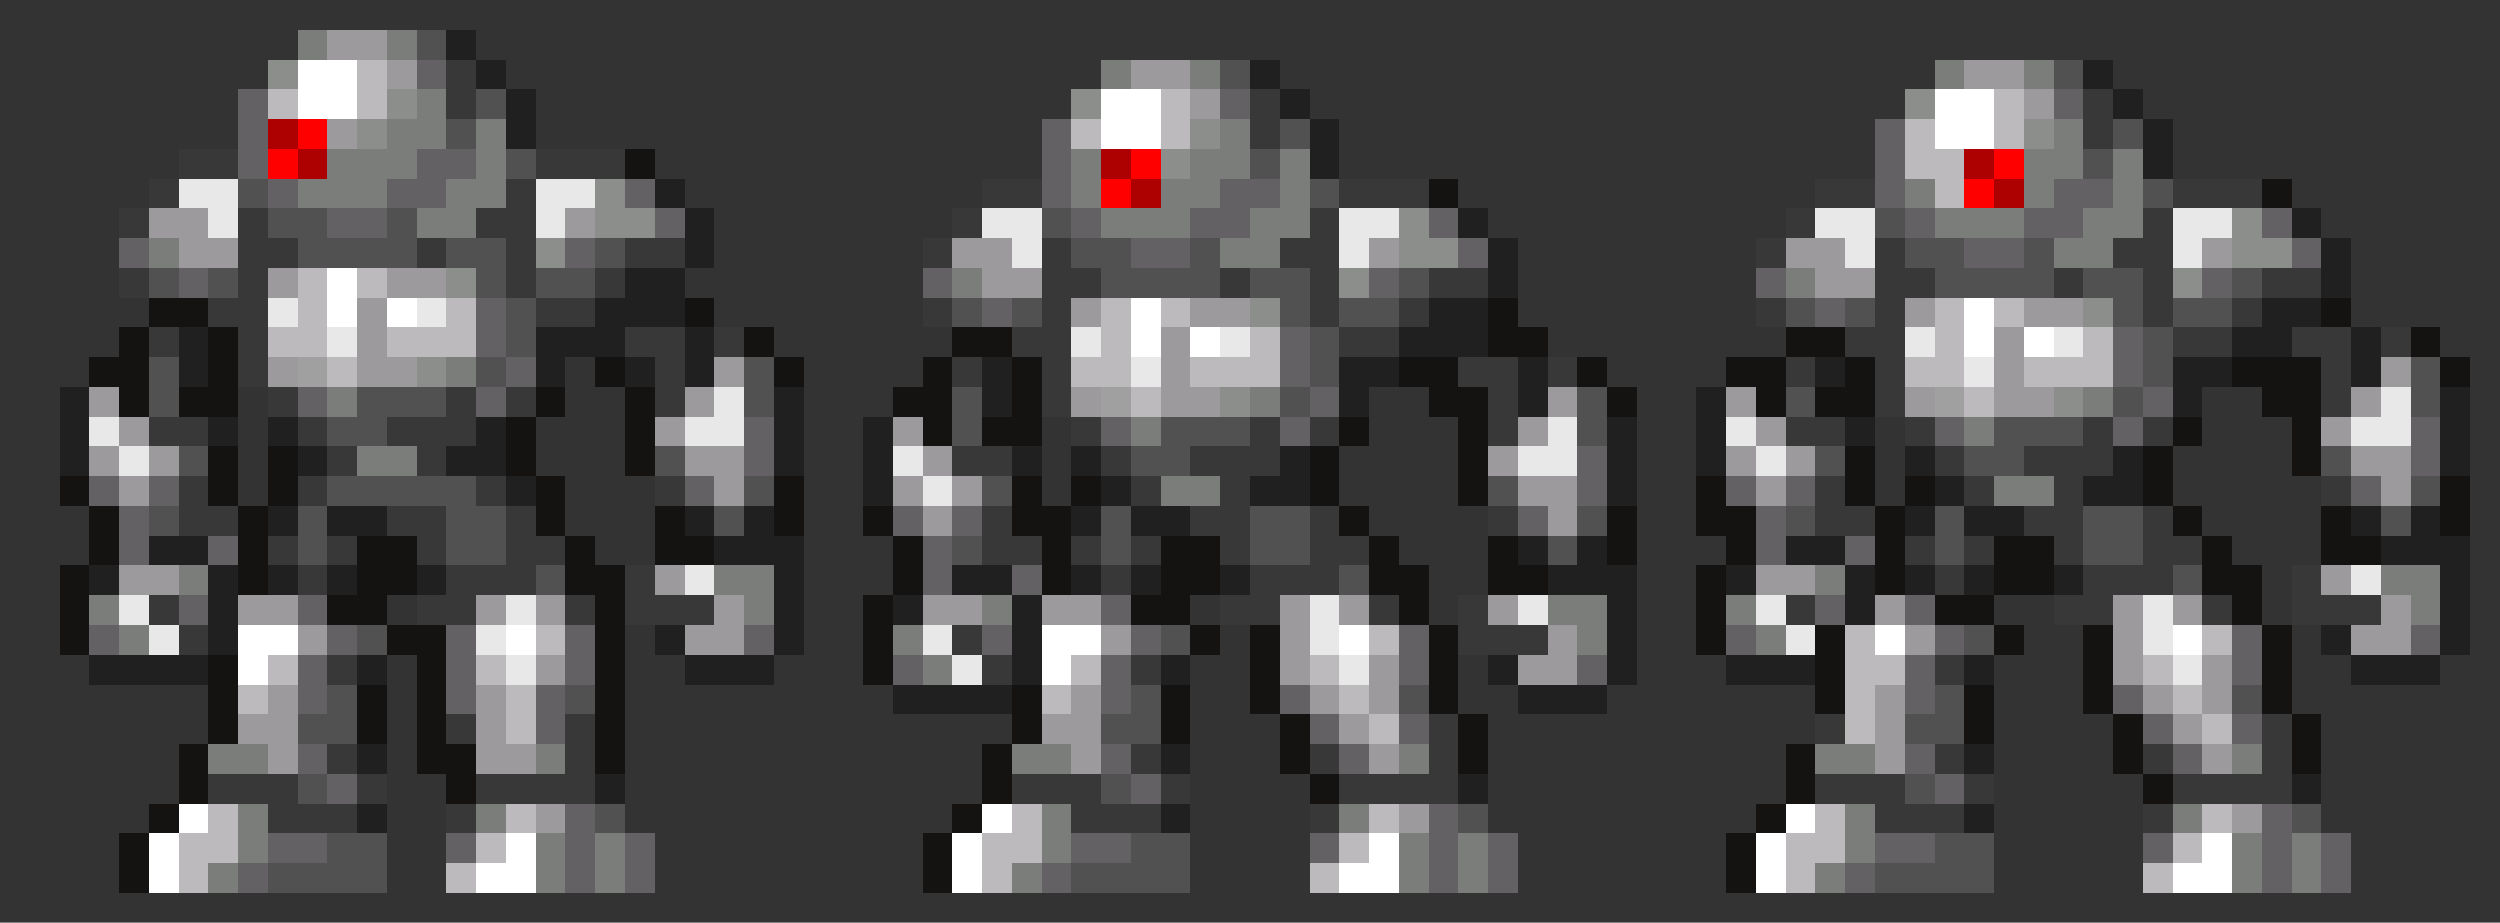 <svg xmlns="http://www.w3.org/2000/svg" viewBox="0 -0.5 84 31" shape-rendering="crispEdges">
<rect x="0" y="-0.5" width="84" height="31" fill="#333333" stroke="none"/>
<path stroke="#7b7d7b" d="M10 1h1M13 1h1M37 2h1M40 2h1M65 2h1M68 2h1M14 3h1M13 4h2M16 4h1M41 4h1M69 4h1M11 5h3M16 5h1M36 5h1M40 5h2M43 5h1M68 5h2M71 5h1M10 6h3M15 6h2M36 6h1M39 6h2M43 6h1M64 6h1M68 6h1M71 6h1M14 7h2M37 7h3M42 7h2M65 7h3M70 7h2M5 8h1M41 8h2M69 8h2M32 9h1M60 9h1M15 12h1M11 13h1M42 13h1M70 13h1M38 14h1M66 14h1M12 15h2M39 16h2M67 16h2M6 19h1M24 19h2M61 19h1M80 19h2M3 20h1M25 20h1M33 20h1M52 20h2M58 20h1M81 20h1M4 21h1M30 21h1M53 21h1M59 21h1M31 22h1M7 25h2M18 25h1M34 25h2M47 25h1M61 25h2M75 25h1M8 27h1M16 27h1M35 27h1M45 27h1M62 27h1M73 27h1M8 28h1M18 28h1M20 28h1M35 28h1M47 28h1M49 28h1M62 28h1M75 28h1M77 28h1M7 29h1M18 29h1M20 29h1M34 29h1M47 29h1M49 29h1M61 29h1M75 29h1M77 29h1" />
<path stroke="#9c9a9c" d="M11 1h2M13 2h1M38 2h2M66 2h2M40 3h1M68 3h1M11 4h1M5 7h2M19 7h1M6 8h2M32 8h2M46 8h1M60 8h2M74 8h1M9 9h1M13 9h2M33 9h2M61 9h2M12 10h1M36 10h1M40 10h2M64 10h1M68 10h2M12 11h1M39 11h1M67 11h1M9 12h1M12 12h2M24 12h1M39 12h1M67 12h1M80 12h1M3 13h1M23 13h1M36 13h1M39 13h2M52 13h1M58 13h1M64 13h1M67 13h2M79 13h1M4 14h1M22 14h1M30 14h1M51 14h1M59 14h1M78 14h1M3 15h1M5 15h1M23 15h2M31 15h1M50 15h1M58 15h1M60 15h1M79 15h2M4 16h1M24 16h1M30 16h1M32 16h1M51 16h2M59 16h1M80 16h1M31 17h1M52 17h1M4 19h2M22 19h1M59 19h2M78 19h1M8 20h2M16 20h1M18 20h1M24 20h1M31 20h2M35 20h2M43 20h1M45 20h1M50 20h1M63 20h1M71 20h1M73 20h1M80 20h1M10 21h1M23 21h2M37 21h1M43 21h1M52 21h1M64 21h1M71 21h1M79 21h2M18 22h1M43 22h1M46 22h1M51 22h2M71 22h1M74 22h1M9 23h1M16 23h1M36 23h1M44 23h1M46 23h1M63 23h1M72 23h1M74 23h1M8 24h2M16 24h1M35 24h2M45 24h1M63 24h1M73 24h1M9 25h1M16 25h2M36 25h1M46 25h1M63 25h1M74 25h1M18 27h1M47 27h1M75 27h1" />
<path stroke="#525152" d="M14 1h1M41 2h1M69 2h1M16 3h1M15 4h1M43 4h1M71 4h1M17 5h1M42 5h1M70 5h1M8 6h1M44 6h1M72 6h1M9 7h2M13 7h1M35 7h1M63 7h1M10 8h4M15 8h2M20 8h1M36 8h2M40 8h1M64 8h2M68 8h1M5 9h1M7 9h1M16 9h1M18 9h2M37 9h4M42 9h2M47 9h1M65 9h4M70 9h2M75 9h1M17 10h1M32 10h1M34 10h1M43 10h1M45 10h2M60 10h1M62 10h1M71 10h1M73 10h2M17 11h1M44 11h1M72 11h1M5 12h1M16 12h1M25 12h1M44 12h1M72 12h1M81 12h1M5 13h1M12 13h3M25 13h1M32 13h1M43 13h1M53 13h1M60 13h1M71 13h1M81 13h1M11 14h2M32 14h1M39 14h3M53 14h1M67 14h3M6 15h1M22 15h1M38 15h2M61 15h1M66 15h2M78 15h1M11 16h5M25 16h1M33 16h1M50 16h1M81 16h1M5 17h1M10 17h1M15 17h2M24 17h1M37 17h1M42 17h2M53 17h1M60 17h1M65 17h1M70 17h2M80 17h1M10 18h1M15 18h2M32 18h1M37 18h1M42 18h2M52 18h1M65 18h1M70 18h2M18 19h1M45 19h1M73 19h1M12 21h1M39 21h1M66 21h1M11 23h1M19 23h1M38 23h1M47 23h1M65 23h1M75 23h1M10 24h2M37 24h2M64 24h2M10 26h1M37 26h1M64 26h1M20 27h1M49 27h1M77 27h1M11 28h2M38 28h2M65 28h2M9 29h4M36 29h4M63 29h4" />
<path stroke="#212021" d="M15 1h1M16 2h1M42 2h1M70 2h1M17 3h1M43 3h1M71 3h1M17 4h1M44 4h1M72 4h1M44 5h1M72 5h1M22 6h1M23 7h1M49 7h1M77 7h1M23 8h1M50 8h1M78 8h1M21 9h2M50 9h1M78 9h1M20 10h3M48 10h2M76 10h2M6 11h1M18 11h3M23 11h1M47 11h3M75 11h2M79 11h1M6 12h1M18 12h1M21 12h1M23 12h1M33 12h1M45 12h2M51 12h1M61 12h1M73 12h2M79 12h1M2 13h1M26 13h1M33 13h1M45 13h1M51 13h1M57 13h1M73 13h1M82 13h1M2 14h1M7 14h1M9 14h1M16 14h1M26 14h1M29 14h1M54 14h1M57 14h1M62 14h1M82 14h1M2 15h1M10 15h1M15 15h2M26 15h1M29 15h1M34 15h1M36 15h1M43 15h1M54 15h1M57 15h1M64 15h1M71 15h1M82 15h1M17 16h1M29 16h1M37 16h1M42 16h2M54 16h1M65 16h1M70 16h2M9 17h1M11 17h2M23 17h1M25 17h1M36 17h1M38 17h2M64 17h1M66 17h2M79 17h1M81 17h1M5 18h2M24 18h3M51 18h1M53 18h1M60 18h2M80 18h3M3 19h1M7 19h1M9 19h1M11 19h1M14 19h1M26 19h1M32 19h2M36 19h1M38 19h1M41 19h1M52 19h3M58 19h1M62 19h1M64 19h1M66 19h1M69 19h1M82 19h1M7 20h1M26 20h1M30 20h1M34 20h1M54 20h1M62 20h1M82 20h1M7 21h1M22 21h1M26 21h1M34 21h1M54 21h1M78 21h1M82 21h1M3 22h4M12 22h1M23 22h3M34 22h1M39 22h1M50 22h1M54 22h1M58 22h3M66 22h1M79 22h3M30 23h4M51 23h3M12 25h1M39 25h1M66 25h1M20 26h1M49 26h1M77 26h1M12 27h1M39 27h1M66 27h1" />
<path stroke="#8c8e8c" d="M9 2h1M13 3h1M36 3h1M64 3h1M12 4h1M40 4h1M68 4h1M39 5h1M20 6h1M20 7h2M47 7h1M75 7h1M18 8h1M47 8h2M75 8h2M15 9h1M45 9h1M73 9h1M42 10h1M70 10h1M14 12h1M41 13h1M69 13h1" />
<path stroke="#ffffff" d="M10 2h2M10 3h2M37 3h2M65 3h2M37 4h2M65 4h2M11 9h1M11 10h1M13 10h1M38 10h1M66 10h1M38 11h1M40 11h1M66 11h1M68 11h1M8 21h2M17 21h1M35 21h2M45 21h1M63 21h1M73 21h1M8 22h1M35 22h1M6 27h1M33 27h1M60 27h1M5 28h1M17 28h1M32 28h1M46 28h1M59 28h1M74 28h1M5 29h1M16 29h2M32 29h1M45 29h2M59 29h1M73 29h2" />
<path stroke="#bdbabd" d="M12 2h1M9 3h1M12 3h1M39 3h1M67 3h1M36 4h1M39 4h1M64 4h1M67 4h1M64 5h2M65 6h1M10 9h1M12 9h1M10 10h1M15 10h1M37 10h1M39 10h1M65 10h1M67 10h1M9 11h2M13 11h3M37 11h1M42 11h1M65 11h1M70 11h1M11 12h1M36 12h2M40 12h3M64 12h2M68 12h3M38 13h1M66 13h1M18 21h1M46 21h1M62 21h1M74 21h1M9 22h1M16 22h1M36 22h1M44 22h1M62 22h2M72 22h1M8 23h1M17 23h1M35 23h1M45 23h1M62 23h1M73 23h1M17 24h1M46 24h1M62 24h1M74 24h1M7 27h1M17 27h1M34 27h1M46 27h1M61 27h1M74 27h1M6 28h2M16 28h1M33 28h2M45 28h1M60 28h2M73 28h1M6 29h1M15 29h1M33 29h1M44 29h1M60 29h1M72 29h1" />
<path stroke="#636163" d="M14 2h1M8 3h1M41 3h1M69 3h1M8 4h1M35 4h1M63 4h1M8 5h1M14 5h2M35 5h1M63 5h1M9 6h1M13 6h2M21 6h1M35 6h1M41 6h2M63 6h1M69 6h2M11 7h2M22 7h1M36 7h1M40 7h2M48 7h1M64 7h1M68 7h2M76 7h1M4 8h1M19 8h1M38 8h2M49 8h1M66 8h2M77 8h1M6 9h1M31 9h1M46 9h1M59 9h1M74 9h1M16 10h1M33 10h1M61 10h1M16 11h1M43 11h1M71 11h1M17 12h1M43 12h1M71 12h1M10 13h1M16 13h1M44 13h1M72 13h1M25 14h1M37 14h1M43 14h1M65 14h1M71 14h1M81 14h1M25 15h1M53 15h1M81 15h1M3 16h1M5 16h1M23 16h1M53 16h1M58 16h1M60 16h1M79 16h1M4 17h1M30 17h1M32 17h1M51 17h1M59 17h1M4 18h1M7 18h1M31 18h1M59 18h1M62 18h1M31 19h1M34 19h1M6 20h1M10 20h1M37 20h1M61 20h1M64 20h1M3 21h1M11 21h1M15 21h1M19 21h1M25 21h1M33 21h1M38 21h1M47 21h1M58 21h1M65 21h1M75 21h1M81 21h1M10 22h1M15 22h1M19 22h1M30 22h1M37 22h1M47 22h1M53 22h1M64 22h1M75 22h1M10 23h1M15 23h1M18 23h1M37 23h1M43 23h1M64 23h1M71 23h1M18 24h1M44 24h1M47 24h1M72 24h1M75 24h1M10 25h1M37 25h1M45 25h1M64 25h1M73 25h1M11 26h1M38 26h1M65 26h1M19 27h1M48 27h1M76 27h1M9 28h2M15 28h1M19 28h1M21 28h1M36 28h2M44 28h1M48 28h1M50 28h1M63 28h2M72 28h1M76 28h1M78 28h1M8 29h1M19 29h1M21 29h1M35 29h1M48 29h1M50 29h1M62 29h1M76 29h1M78 29h1" />
<path stroke="#393839" d="M15 2h1M15 3h1M42 3h1M70 3h1M42 4h1M70 4h1M6 5h2M18 5h3M5 6h1M17 6h1M33 6h2M45 6h3M61 6h2M73 6h3M4 7h1M8 7h1M16 7h2M32 7h1M44 7h1M60 7h1M72 7h1M8 8h2M14 8h1M17 8h1M21 8h2M31 8h1M35 8h1M43 8h2M59 8h1M63 8h1M71 8h2M4 9h1M8 9h1M17 9h1M20 9h1M35 9h2M41 9h1M44 9h1M48 9h2M63 9h2M69 9h1M72 9h1M76 9h2M7 10h2M18 10h2M31 10h1M35 10h1M44 10h1M47 10h1M59 10h1M63 10h1M72 10h1M75 10h1M5 11h1M8 11h1M21 11h2M24 11h1M34 11h2M45 11h2M62 11h2M73 11h2M77 11h2M80 11h1M8 12h1M22 12h1M32 12h1M35 12h1M49 12h2M52 12h1M60 12h1M63 12h1M78 12h1M9 13h1M15 13h1M17 13h1M22 13h1M35 13h1M50 13h1M63 13h1M78 13h1M5 14h2M10 14h1M13 14h3M36 14h1M42 14h1M44 14h1M50 14h1M60 14h2M64 14h1M70 14h1M72 14h1M11 15h1M14 15h1M32 15h2M37 15h1M40 15h3M65 15h1M68 15h3M6 16h1M10 16h1M16 16h1M22 16h1M38 16h1M41 16h1M61 16h1M66 16h1M69 16h1M78 16h1M6 17h2M13 17h2M17 17h1M33 17h1M40 17h2M44 17h1M50 17h1M61 17h2M68 17h2M72 17h1M9 18h1M11 18h1M14 18h1M17 18h2M33 18h2M36 18h1M38 18h1M41 18h1M44 18h2M64 18h1M66 18h1M69 18h1M72 18h2M10 19h1M15 19h3M21 19h1M37 19h1M42 19h3M65 19h1M70 19h3M77 19h1M5 20h1M14 20h2M19 20h1M21 20h3M41 20h2M46 20h1M49 20h1M60 20h1M69 20h2M74 20h1M77 20h3M6 21h1M32 21h1M49 21h3M11 22h1M33 22h1M38 22h1M65 22h1M15 24h1M19 24h1M48 24h1M61 24h1M76 24h1M11 25h1M19 25h1M38 25h1M44 25h1M48 25h1M65 25h1M72 25h1M76 25h1M7 26h3M12 26h1M16 26h4M34 26h3M39 26h1M45 26h4M61 26h3M66 26h1M73 26h4M9 27h3M15 27h1M36 27h3M44 27h1M63 27h3M72 27h1" />
<path stroke="#ad0000" d="M9 4h1M10 5h1M37 5h1M66 5h1M38 6h1M67 6h1" />
<path stroke="#ff0000" d="M10 4h1M9 5h1M38 5h1M67 5h1M37 6h1M66 6h1" />
<path stroke="#151311" d="M21 5h1M48 6h1M76 6h1M5 10h2M23 10h1M50 10h1M78 10h1M4 11h1M7 11h1M25 11h1M32 11h2M50 11h2M60 11h2M81 11h1M3 12h2M7 12h1M20 12h1M26 12h1M31 12h1M34 12h1M47 12h2M53 12h1M58 12h2M62 12h1M75 12h3M82 12h1M4 13h1M6 13h2M18 13h1M21 13h1M30 13h2M34 13h1M48 13h2M54 13h1M59 13h1M61 13h2M76 13h2M17 14h1M21 14h1M31 14h1M33 14h2M45 14h1M49 14h1M73 14h1M77 14h1M7 15h1M9 15h1M17 15h1M21 15h1M44 15h1M49 15h1M62 15h1M72 15h1M77 15h1M2 16h1M7 16h1M9 16h1M18 16h1M26 16h1M34 16h1M36 16h1M44 16h1M49 16h1M57 16h1M62 16h1M64 16h1M72 16h1M82 16h1M3 17h1M8 17h1M18 17h1M22 17h1M26 17h1M29 17h1M34 17h2M45 17h1M54 17h1M57 17h2M63 17h1M73 17h1M78 17h1M82 17h1M3 18h1M8 18h1M12 18h2M19 18h1M22 18h2M30 18h1M35 18h1M39 18h2M46 18h1M50 18h1M54 18h1M58 18h1M63 18h1M67 18h2M74 18h1M78 18h2M2 19h1M8 19h1M12 19h2M19 19h2M30 19h1M35 19h1M39 19h2M46 19h2M50 19h2M57 19h1M63 19h1M67 19h2M74 19h2M2 20h1M11 20h2M20 20h1M29 20h1M38 20h2M47 20h1M57 20h1M65 20h2M75 20h1M2 21h1M13 21h2M20 21h1M29 21h1M40 21h1M42 21h1M48 21h1M57 21h1M61 21h1M67 21h1M70 21h1M76 21h1M7 22h1M14 22h1M20 22h1M29 22h1M42 22h1M48 22h1M61 22h1M70 22h1M76 22h1M7 23h1M12 23h1M14 23h1M20 23h1M34 23h1M39 23h1M42 23h1M48 23h1M61 23h1M66 23h1M70 23h1M76 23h1M7 24h1M12 24h1M14 24h1M20 24h1M34 24h1M39 24h1M43 24h1M49 24h1M66 24h1M71 24h1M77 24h1M6 25h1M14 25h2M20 25h1M33 25h1M43 25h1M49 25h1M60 25h1M71 25h1M77 25h1M6 26h1M15 26h1M33 26h1M44 26h1M60 26h1M72 26h1M5 27h1M32 27h1M59 27h1M4 28h1M31 28h1M58 28h1M4 29h1M31 29h1M58 29h1" />
<path stroke="#e8e8e8" d="M6 6h2M18 6h2M7 7h1M18 7h1M33 7h2M45 7h2M61 7h2M73 7h2M34 8h1M45 8h1M62 8h1M73 8h1M9 10h1M14 10h1M11 11h1M36 11h1M41 11h1M64 11h1M69 11h1M38 12h1M66 12h1M24 13h1M80 13h1M3 14h1M23 14h2M52 14h1M58 14h1M79 14h2M4 15h1M30 15h1M51 15h2M59 15h1M31 16h1M23 19h1M79 19h1M4 20h1M17 20h1M44 20h1M51 20h1M59 20h1M72 20h1M5 21h1M16 21h1M31 21h1M44 21h1M60 21h1M72 21h1M17 22h1M32 22h1M45 22h1M73 22h1" />
<path stroke="#a0a0a0" d="M10 12h1M37 13h1M65 13h1" />
</svg>
